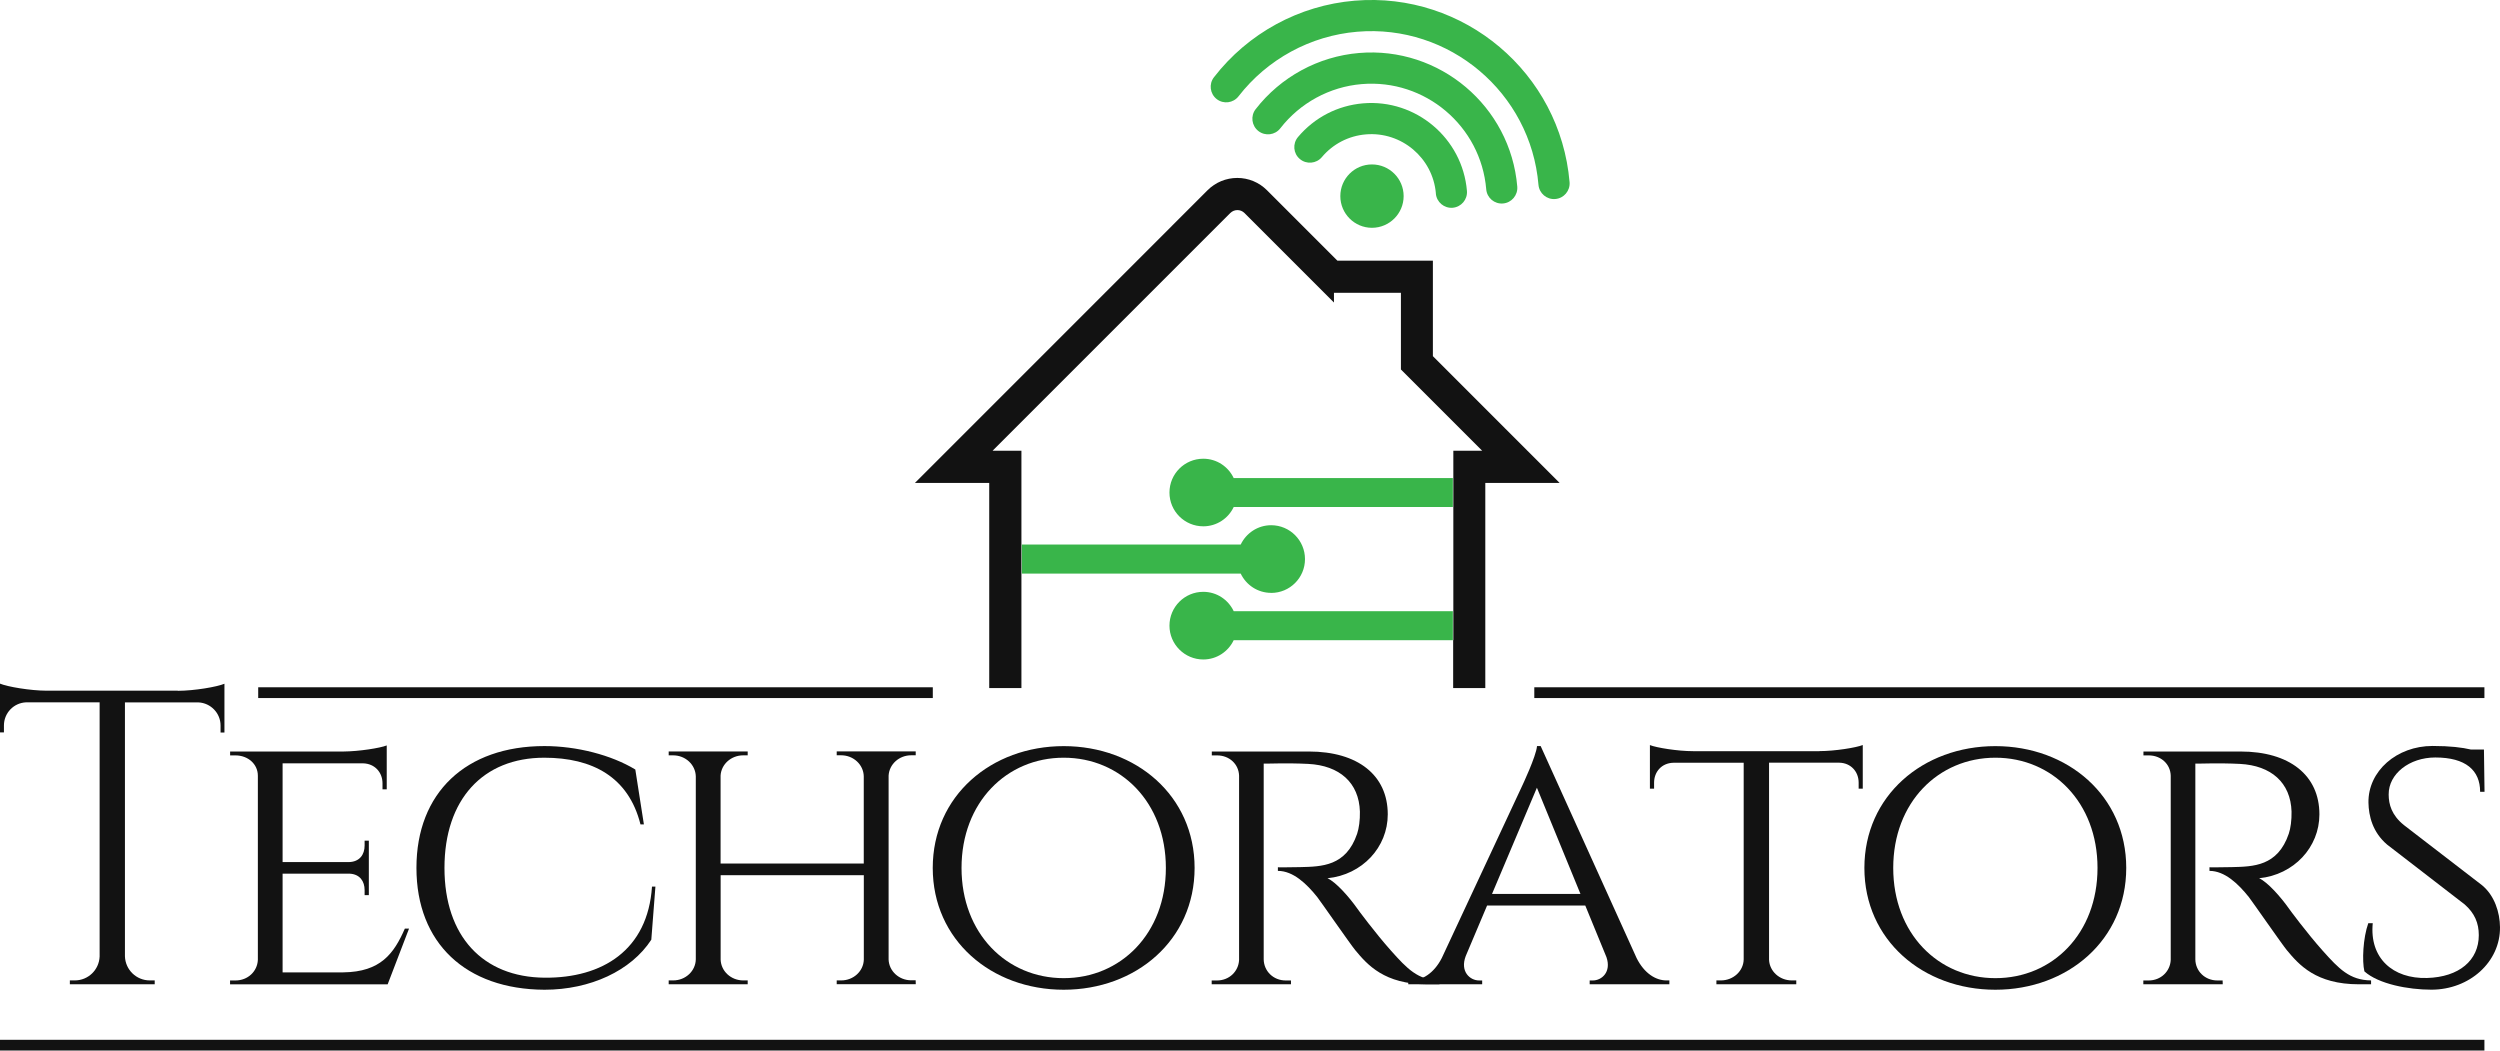 <?xml version="1.0" encoding="UTF-8"?><svg xmlns="http://www.w3.org/2000/svg" viewBox="0 0 431.63 181.38"><defs><style>.d{fill:#39b54a;}.e{fill:#121212;}</style></defs><g id="a"/><g id="b"><g id="c"><g><path class="d" d="M231.41,33.86c0,3.02,2.45,5.47,5.46,5.47s5.47-2.45,5.47-5.47-2.45-5.47-5.47-5.47-5.46,2.45-5.46,5.47"/><path class="d" d="M247.9,33.41c.13,1.49,1.43,2.58,2.91,2.46,1.48-.13,2.58-1.42,2.46-2.91-.77-9.1-8.81-15.88-17.91-15.12-4.41,.37-8.41,2.44-11.26,5.82-.96,1.14-.82,2.84,.32,3.79,1.13,.96,2.84,.82,3.8-.32,1.92-2.28,4.62-3.68,7.6-3.93,6.15-.52,11.57,4.06,12.09,10.2"/><path class="d" d="M259.5,35.13c1.48-.12,2.58-1.43,2.46-2.91-1.17-13.89-13.43-24.24-27.32-23.07-7.02,.59-13.53,4.13-17.85,9.7-.91,1.17-.7,2.86,.48,3.78,1.18,.91,2.87,.7,3.78-.48,3.4-4.38,8.52-7.17,14.05-7.63,10.93-.92,20.58,7.22,21.5,18.16,.12,1.48,1.42,2.58,2.91,2.45"/><path class="d" d="M233.87,.12c-9.56,.8-18.41,5.62-24.28,13.22-.91,1.17-.69,2.86,.48,3.77,1.17,.91,2.86,.69,3.77-.49,4.96-6.4,12.42-10.46,20.48-11.14,15.91-1.35,29.96,10.52,31.3,26.43,.13,1.48,1.43,2.58,2.91,2.45,1.48-.12,2.58-1.43,2.46-2.9C269.39,12.59,252.75-1.47,233.87,.12"/><path class="e" d="M30.69,119.27c2.9-.01,6.81-.69,8.06-1.22v8.42h-.67v-1.21c0-2.14-1.7-3.89-3.82-3.99h-12.69v43.84c.07,2.31,1.96,4.16,4.29,4.16h.85v.66H12.06v-.66h.86c2.31,0,4.18-1.82,4.28-4.11v-43.9H4.5c-2.13,.09-3.82,1.84-3.82,3.99v1.2H0v-8.42c1.26,.53,5.18,1.21,8.06,1.22H30.69Z"/><path class="e" d="M66.93,169.95h-27.21v-.67h.93c2.16,0,3.79-1.59,3.87-3.56v-31.79c0-2-1.69-3.51-3.87-3.51h-.92v-.67h19.56c2.69-.02,6.31-.59,7.48-1.05v7.58h-.73v-1.04c0-1.88-1.32-3.4-3.36-3.45h-13.89v17.05h11.44c1.86-.04,2.72-1.3,2.72-2.85v-.85h.73v9.4h-.73v-.86c0-1.51-.8-2.74-2.56-2.84h-11.6v17.04h10.48c6.44-.08,8.73-3.22,10.63-7.56h.72l-3.69,9.62Z"/><path class="e" d="M113.16,153.07l-.71,9.17c-3.48,5.36-10.53,8.64-18.45,8.64-13.58-.07-22.1-8.05-22.1-21.04s8.54-21.03,22.1-21.03c5.58,0,11.55,1.54,15.69,4.05l1.48,9.47h-.59c-2.06-8.21-8.31-11.51-16.61-11.51-10.61,0-17.23,7.23-17.23,19.03s6.63,18.86,17.28,18.95c9.99,.09,17.83-4.76,18.55-15.73h.59Z"/><path class="e" d="M144.46,169.94v-.67h.78c2.12,0,3.84-1.6,3.9-3.58v-14.58h-24.72v14.58c.07,1.99,1.79,3.58,3.9,3.58h.77v.67h-13.64v-.67h.78c2.13,0,3.86-1.62,3.9-3.63v-31.6c-.05-2.01-1.78-3.63-3.91-3.63h-.77v-.67h13.64v.67h-.78c-2.09,0-3.8,1.56-3.9,3.51v15.17h24.72v-15.06c-.04-2.01-1.78-3.63-3.9-3.63h-.77v-.67h13.64v.67h-.78c-2.09,0-3.79,1.55-3.9,3.51v31.77c.08,1.99,1.8,3.57,3.9,3.57h.77l.02,.67h-13.65Z"/><path class="e" d="M206.25,149.85c0,12.45-10.11,21.03-22.6,21.03s-22.61-8.58-22.61-21.03,10.11-21.03,22.61-21.03,22.6,8.58,22.6,21.03m-4.96,0c0-11.33-7.79-19.03-17.64-19.03s-17.64,7.7-17.64,19.03,7.79,19.03,17.64,19.03,17.64-7.7,17.64-19.03"/><path class="e" d="M225.98,129.75c8.44,0,13.62,4.08,13.62,10.85,0,5.68-4.4,10.43-10.41,11.03,1.46,.66,3.72,3.21,5.16,5.25-.02,0,3.08,4.2,5.85,7.3,2.73,3.05,4.61,5.06,8.32,5.09v.67h-2.1c-7.41,0-10.34-3.37-12.44-5.9-.76-.91-6.04-8.51-6.56-9.17-1.82-2.27-4.14-4.51-6.79-4.51v-.62s1.66,.03,3.84-.03c3.71-.09,7.93-.13,9.84-5.76,.32-.94,.51-2.35,.48-3.82-.15-5.02-3.53-7.96-8.91-8.24-3.77-.19-7.07-.02-7.7-.05v33.81c.04,2.01,1.65,3.63,3.8,3.63h.91v.66h-13.69v-.66h.92c2.12,0,3.72-1.58,3.81-3.54v-31.83c-.07-1.98-1.67-3.49-3.81-3.49h-.9v-.67h16.78Z"/><path class="e" d="M282.54,165.37c1.37,2.75,3.38,3.9,5.17,3.9h.51v.67h-13.76v-.66h.54c1.53,0,3.24-1.45,2.36-4.02l-3.66-8.92h-16.95l-3.69,8.73c-1.02,2.68,.74,4.21,2.31,4.21h.53v.66h-12.76v-.67h.53c1.78,0,3.87-1.14,5.26-3.87l13.86-29.69s2.44-5.15,2.58-6.9h.63l16.54,36.55Zm-9.67-11.03l-7.52-18.34-7.75,18.34h15.27Z"/><path class="e" d="M314.13,129.68c2.66,0,6.32-.59,7.48-1.05v7.54h-.71v-1.04c0-1.88-1.32-3.41-3.35-3.45h-12.12v34.04c.09,1.97,1.81,3.55,3.92,3.55h.78v.67h-13.79v-.67h.78c2.15,0,3.9-1.63,3.93-3.63v-33.95h-12.12c-2.04,.04-3.35,1.56-3.35,3.45v1.03h-.72v-7.53c1.16,.46,4.82,1.05,7.45,1.05h21.82Z"/><path class="e" d="M367.1,149.85c0,12.45-10.11,21.03-22.6,21.03s-22.61-8.58-22.61-21.03,10.11-21.03,22.61-21.03,22.6,8.58,22.6,21.03m-4.96,0c0-11.33-7.79-19.03-17.63-19.03s-17.64,7.7-17.64,19.03,7.78,19.03,17.64,19.03,17.63-7.7,17.63-19.03"/><path class="e" d="M386.83,129.75c8.44,0,13.62,4.08,13.62,10.85,0,5.68-4.4,10.43-10.41,11.03,1.46,.66,3.72,3.21,5.16,5.25-.02,0,3.08,4.2,5.85,7.3,2.74,3.05,4.61,5.06,8.32,5.09v.67h-2.11c-7.41,0-10.34-3.37-12.44-5.9-.76-.91-6.04-8.51-6.56-9.17-1.82-2.27-4.14-4.51-6.79-4.51v-.62s1.66,.03,3.84-.03c3.71-.09,7.93-.13,9.85-5.76,.32-.94,.51-2.35,.48-3.82-.15-5.02-3.53-7.96-8.91-8.24-3.76-.19-7.07-.02-7.7-.05v33.81c.03,2.01,1.65,3.63,3.8,3.63h.91l.02,.66h-13.71v-.66h.92c2.12,0,3.72-1.58,3.81-3.54v-31.83c-.06-1.98-1.67-3.49-3.81-3.49h-.9v-.67h16.78Z"/><path class="e" d="M428.6,152.9c2.06,1.73,3.01,4.59,3.03,7.19,.06,5.98-5.24,10.78-11.85,10.78-3.98,0-9.12-.97-11.56-3.16-.42-1.78-.25-5.73,.67-8.32h.77c-.59,6.03,3.47,9.63,9.38,9.46,5.54-.16,8.93-3.04,8.93-7.4,0-2.08-.72-3.79-2.44-5.3l-13.4-10.34c-2.49-2.13-3.17-4.91-3.21-7.24-.08-5.44,4.88-9.78,11.07-9.78,3.08,0,5.13,.27,6.63,.62h2.24l.1,7.29h-.76c0-3.71-2.49-5.92-7.74-5.92-4.47,0-8.08,2.83-8.05,6.39,0,1.73,.53,3.59,2.63,5.28l13.56,10.44Z"/><rect class="e" x="264.9" y="118.66" width="164.04" height="1.86"/><rect class="e" y="179.52" width="428.94" height="1.86"/><path class="e" d="M250.89,110.53v8.26h5.55v-35.41h12.83l-9.48-9.48-12.4-12.41v-16.49h-16.49l-12.15-12.15c-1.37-1.37-3.2-2.13-5.13-2.13s-3.77,.76-5.14,2.13l-41.04,41.05-9.48,9.48h12.83v35.41h5.56v-40.97h-4.98l41.05-41.05c.34-.33,.77-.5,1.22-.5s.87,.17,1.21,.5l15.46,15.46v-1.68h11.56v13.24l14.03,14.03h-4.98v32.71Z"/><path class="d" d="M219.47,102.37c3.23,0,5.84-2.62,5.84-5.84s-2.61-5.85-5.84-5.85c-2.32,0-4.32,1.37-5.26,3.34h-37.79v5.01h37.79c.94,1.97,2.93,3.33,5.26,3.33"/><path class="d" d="M250.84,105.52h-37.84c-.93-1.97-2.92-3.34-5.25-3.34-3.23,0-5.84,2.62-5.84,5.84s2.62,5.84,5.84,5.84c2.32,0,4.32-1.37,5.25-3.33h37.84v-5.01Z"/><path class="d" d="M250.84,82.54h-37.84c-.93-1.97-2.92-3.34-5.25-3.34-3.23,0-5.84,2.61-5.84,5.84s2.62,5.83,5.84,5.83c2.32,0,4.32-1.36,5.25-3.33h37.84v-5.01Z"/><polyline class="e" points="161.05 120.52 44.58 120.52 44.58 118.66 161.05 118.66"/></g></g></g></svg>